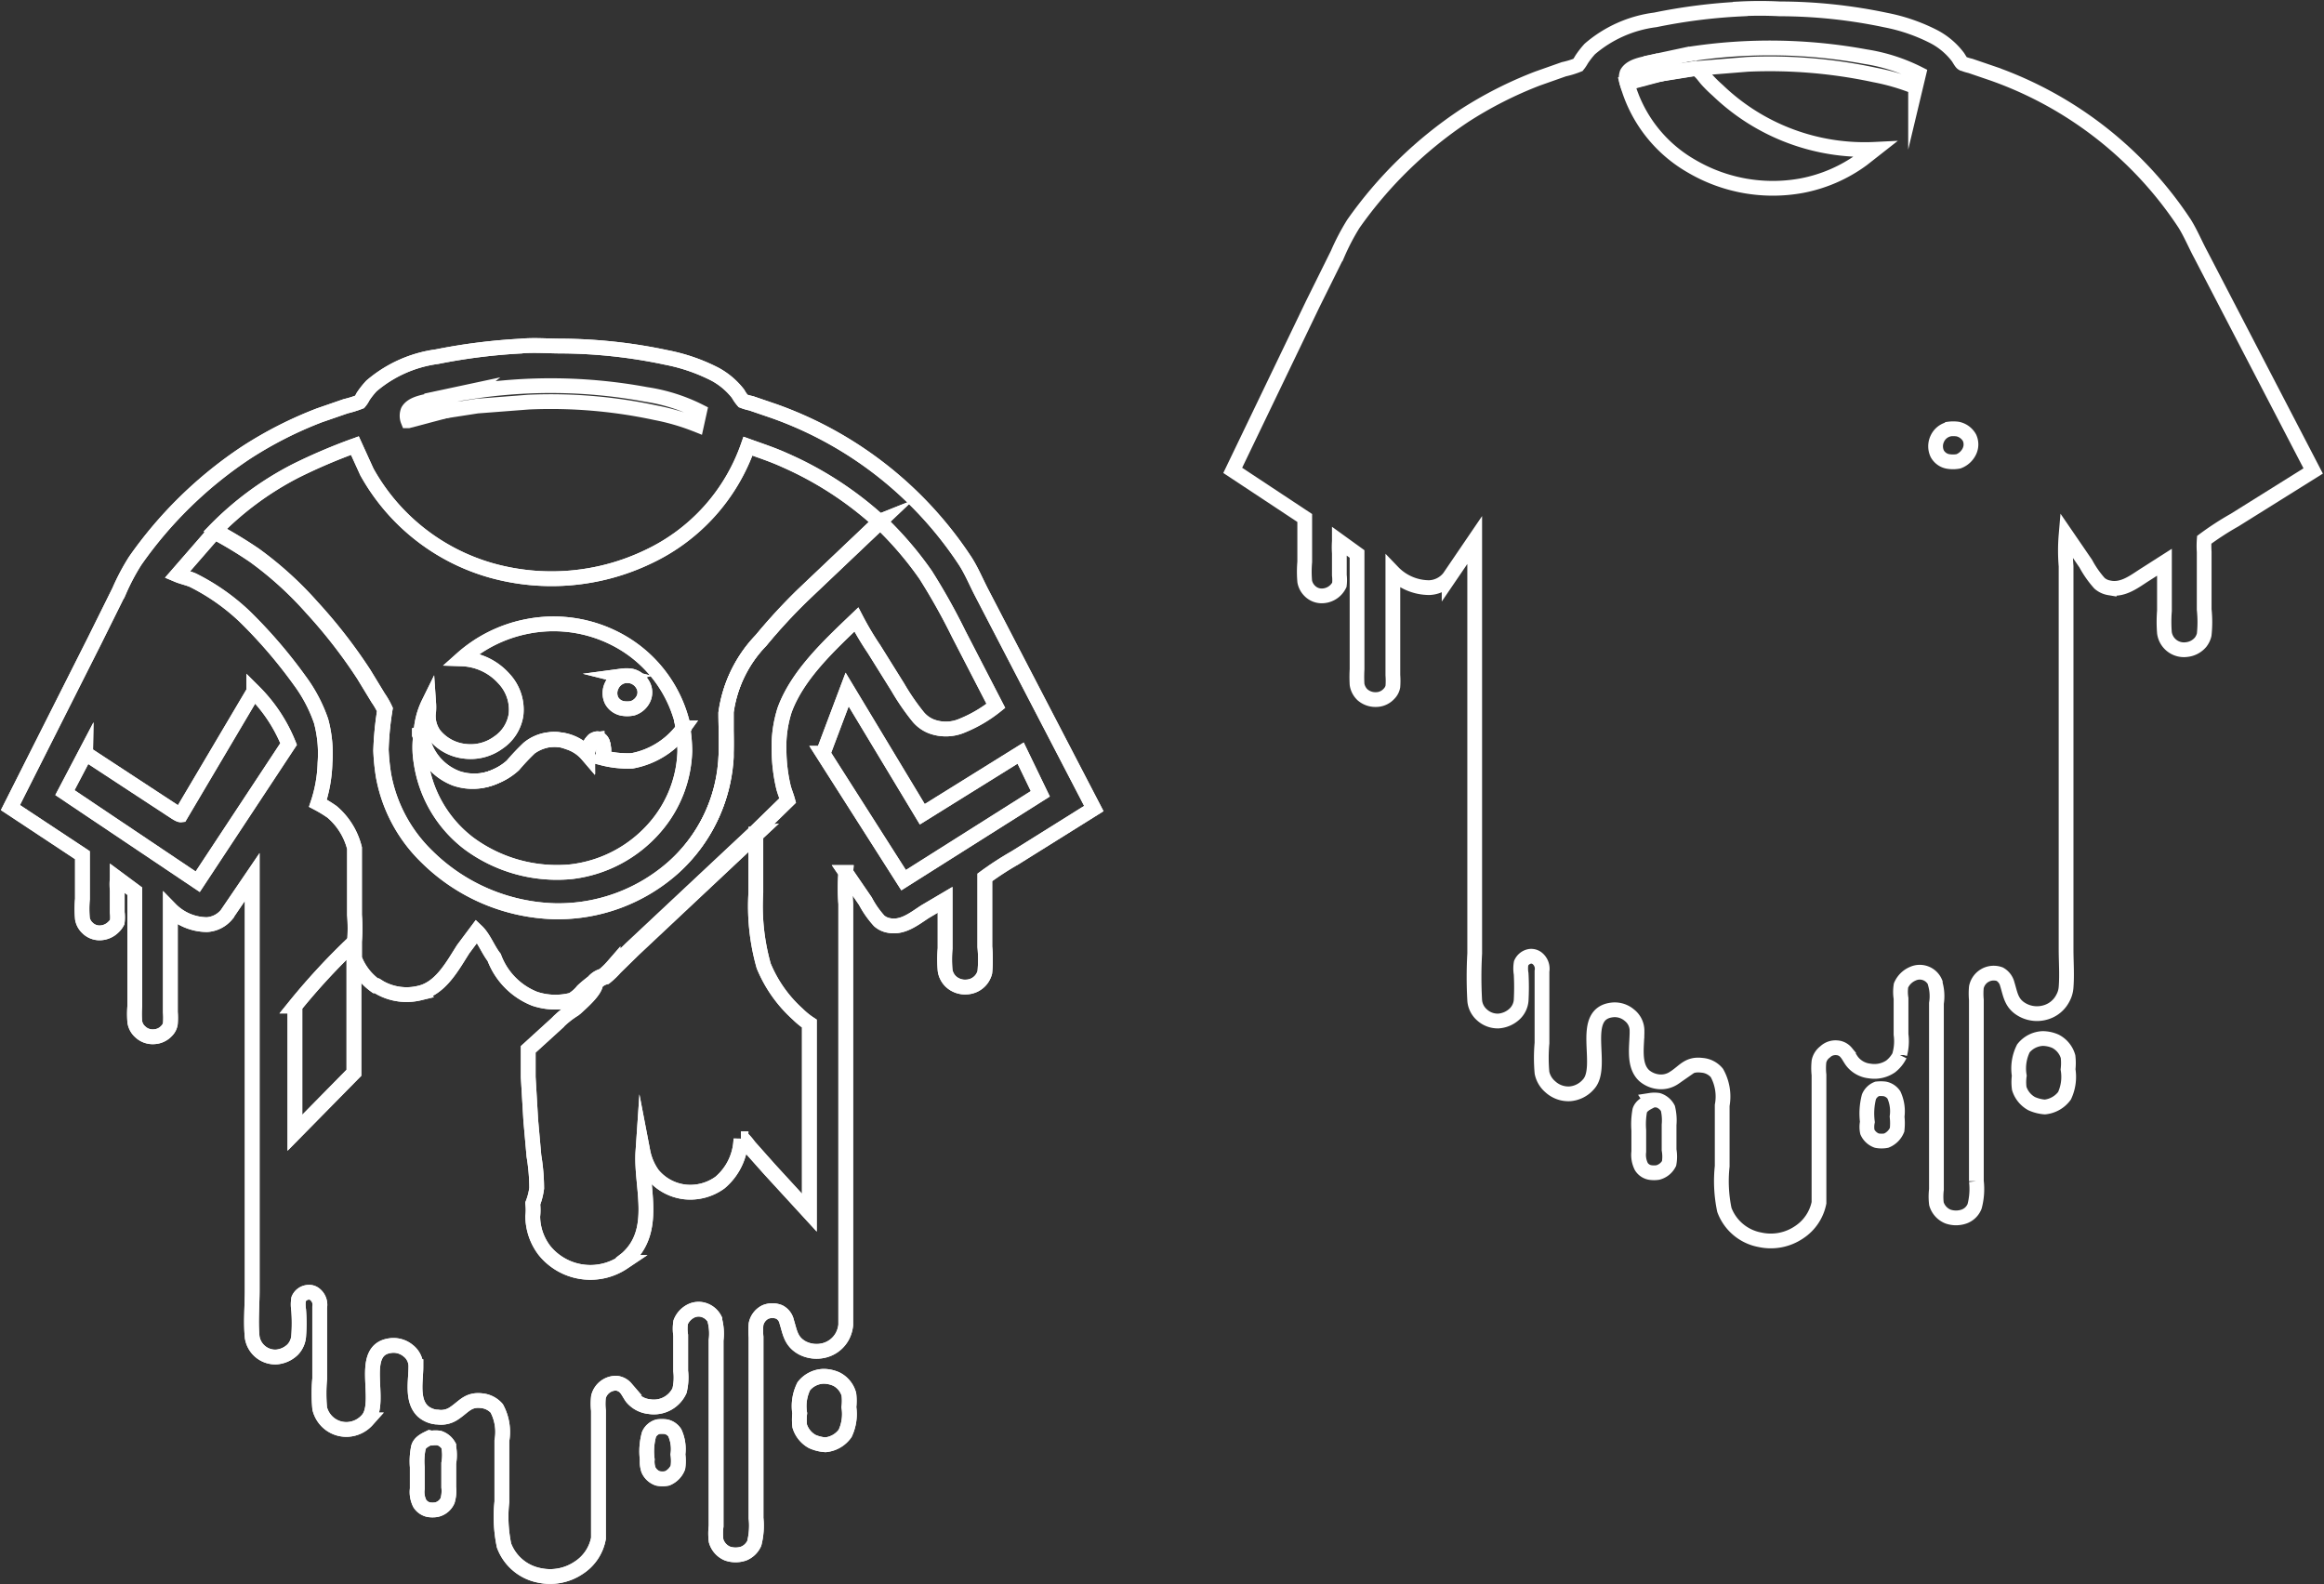 <svg id="Layer_1" data-name="Layer 1" xmlns="http://www.w3.org/2000/svg" viewBox="0 0 118.13 80.54"><rect x="0" y="0" width="118.13" height="80.54" fill="#333333" stroke="none"/><defs><style>.cls-1{fill:none;stroke:#fff;stroke-miterlimit:10;stroke-width:0.75px;}</style></defs><path class="cls-1" d="M671.32,414.07a1.7,1.7,0,0,1,.39,0,.71.71,0,0,1,.46.31,2,2,0,0,1,.16,1.1,2.44,2.44,0,0,1,0,.66,1,1,0,0,1-.55.56,1.23,1.23,0,0,1-.47,0,.81.81,0,0,1-.48-.44,1.31,1.31,0,0,1-.06-.52,3.22,3.22,0,0,1,.09-1.28A.71.71,0,0,1,671.32,414.07Z" transform="translate(-637.87 -341.55)"/><path class="cls-1" d="M659.81,414.65a1.28,1.28,0,0,1,.39,0,.87.87,0,0,1,.48.4l0,.05,0,0a2.31,2.31,0,0,1,0,.83v1.22a1.73,1.73,0,0,1-.06.68.81.81,0,0,1-.57.46,1.28,1.28,0,0,1-.39,0,.72.72,0,0,1-.45-.31,1.29,1.29,0,0,1-.13-.75v-1.11a3.48,3.48,0,0,1,.06-1c.07-.25.34-.38.57-.49Z" transform="translate(-637.87 -341.55)"/><path class="cls-1" d="M679.73,411.51a1.62,1.62,0,0,1,.65.14,1.24,1.24,0,0,1,.64.78,2.81,2.81,0,0,1,0,.65,2.32,2.32,0,0,1-.19,1.33,1.39,1.39,0,0,1-1,.58,1.94,1.94,0,0,1-.68-.17,1.35,1.35,0,0,1-.63-.78,2.81,2.81,0,0,1,0-.65,2.26,2.26,0,0,1,.21-1.38A1.33,1.33,0,0,1,679.73,411.51Z" transform="translate(-637.87 -341.55)"/><path class="cls-1" d="M664.36,359.14c.67-.06,1.37,0,2,0a26.3,26.3,0,0,1,5.38.58,9.26,9.26,0,0,1,2.47.85,3.71,3.71,0,0,1,1.18,1,2.07,2.07,0,0,0,.25.36,2.45,2.45,0,0,0,.41.12l1.17.4a19.38,19.38,0,0,1,9.72,7.63c.32.5.55,1.06.82,1.58l2,3.85,3.71,7.14-4,2.5a15.92,15.92,0,0,0-1.54,1s0,.54,0,.62l0,2.91a6.94,6.94,0,0,1,0,1.29,1,1,0,0,1-.19.38,1,1,0,0,1-.72.37,1.06,1.06,0,0,1-.82-.28,1,1,0,0,1-.29-.56,7,7,0,0,1,0-1.12l0-2.47-1,.59c-.56.36-1.15.86-1.87.71a1,1,0,0,1-.48-.23,4.8,4.8,0,0,1-.7-1l-1-1.46a10.66,10.66,0,0,0,0,1.6v2.91l0,12.5v4.05c0,.64,0,1.31,0,1.94a1.58,1.58,0,0,1-.16.55,1.45,1.45,0,0,1-.89.73,1.58,1.58,0,0,1-1.15-.11c-.59-.32-.63-.78-.8-1.33a.73.73,0,0,0-.38-.5.94.94,0,0,0-.7,0,.89.89,0,0,0-.48.62,3.51,3.51,0,0,0,0,.65v9.21a3.66,3.66,0,0,1-.09,1.28,1,1,0,0,1-.54.52,1.28,1.28,0,0,1-.82,0,1,1,0,0,1-.58-.65,3,3,0,0,1,0-.74v-9.45a2.73,2.73,0,0,0-.06-1l0-.05a.94.94,0,0,0-.51-.47.88.88,0,0,0-.64,0,1.08,1.08,0,0,0-.59.6,2.08,2.08,0,0,0,0,.66v1.82a2.83,2.83,0,0,1-.06,1l0,0a1.44,1.44,0,0,1-1.54.81,1.32,1.32,0,0,1-.88-.47c-.11-.15-.19-.33-.31-.47a.73.73,0,0,0-.48-.25.92.92,0,0,0-.91.7,3.19,3.19,0,0,0,0,.69v6.23l0,.27a2.27,2.27,0,0,1-1,1.49,2.6,2.6,0,0,1-2,.39,2.4,2.4,0,0,1-1.8-1.52,7.15,7.15,0,0,1-.11-2.22v-3.1a2.54,2.54,0,0,0-.26-1.65,1.17,1.17,0,0,0-.77-.39c-.69-.08-.9.31-1.4.64a1.16,1.16,0,0,1-.85.19h-.06a1.24,1.24,0,0,1-.67-.29c-.59-.55-.36-1.56-.36-2.27a1,1,0,0,0-.39-.81,1.17,1.17,0,0,0-.81-.27c-1.83.13-.43,2.88-1.27,3.79a1.44,1.44,0,0,1-1,.48,1.39,1.39,0,0,1-1-.36,1.41,1.41,0,0,1-.42-.71,8.45,8.45,0,0,1,0-1.51V408a.68.68,0,0,0-.26-.67.46.46,0,0,0-.34-.09.57.57,0,0,0-.47.34,1.68,1.68,0,0,0,0,.55,8.8,8.8,0,0,1,0,1.36,1.12,1.12,0,0,1-.3.66,1.34,1.34,0,0,1-.85.38,1.19,1.19,0,0,1-1.21-1c-.08-.78,0-1.62,0-2.4v-21l-1.3,1.91a1.41,1.41,0,0,1-1,.51,2.62,2.62,0,0,1-1.86-.79V393a3.72,3.72,0,0,1,0,.58.66.66,0,0,1-.19.37.93.93,0,0,1-.65.3A.91.91,0,0,1,645,394a.84.84,0,0,1-.28-.52,5.06,5.06,0,0,1,0-.78v-1.38l0-4.47-.89-.66a3.22,3.22,0,0,0,0,.62v1.12a2,2,0,0,1,0,.49.92.92,0,0,1-.19.25,1,1,0,0,1-.72.3.87.87,0,0,1-.61-.26.84.84,0,0,1-.25-.46,5.68,5.68,0,0,1,0-1l0-2.23-3.66-2.42,4.27-8.47,1.26-2.54a11.19,11.19,0,0,1,.81-1.53,21.13,21.13,0,0,1,5.62-5.49,20,20,0,0,1,3.75-1.91l1.33-.46a5.43,5.43,0,0,0,.71-.22,1.34,1.34,0,0,0,.18-.28,4.25,4.25,0,0,1,.42-.53,6.43,6.43,0,0,1,3.33-1.49,29.83,29.83,0,0,1,4.32-.54Z" transform="translate(-637.87 -341.55)"/><path class="cls-1" d="M658.61,362.94a.69.69,0,0,1,0-.51c.22-.39.89-.46,1.31-.56l.29.65-1.59.42Z" transform="translate(-637.87 -341.55)"/><path class="cls-1" d="M661.78,361.47a26.56,26.56,0,0,1,8.94.13,8.94,8.94,0,0,1,2.71.86l-.15.68a11.41,11.41,0,0,0-2.09-.61,25.35,25.35,0,0,0-6.45-.54l-2.61.2,0,0-1.88.29h0l-.29-.65,1.87-.4Z" transform="translate(-637.87 -341.55)"/><path class="cls-1" d="M652.86,392.69a33.53,33.53,0,0,1,3-3.24v.86l0,5.77-3,3.05v-6.44Z" transform="translate(-637.87 -341.55)"/><path class="cls-1" d="M679.71,379.84l1.22-3.24,3.82,6.34,5-3.11,1,2.07-6.95,4.39-4.11-6.45Z" transform="translate(-637.87 -341.55)"/><path class="cls-1" d="M642.22,379.85l4.35,2.85c.1.06.4.28.49.27l3.71-6.27a7.93,7.93,0,0,1,1.77,2.67l-4.62,7-6.75-4.53,1.05-2Z" transform="translate(-637.87 -341.55)"/><path class="cls-1" d="M676.29,383.92v3a11.14,11.14,0,0,0,.4,3.73,6.76,6.76,0,0,0,1.73,2.45,3.87,3.87,0,0,0,.59.48v6l0,3.61L677,401l-1.05-1.18a3.09,3.09,0,0,0-.33-.39s-.06,0-.09,0a3,3,0,0,1-1.06,2.23,2.57,2.57,0,0,1-1.77.48,2.49,2.49,0,0,1-1.65-.89,2.93,2.93,0,0,1-.5-1.16c-.12,1.77.8,4-.82,5.44l-.18.14,0,.05a3,3,0,0,1-2,.49,3,3,0,0,1-2-1.09,2.89,2.89,0,0,1-.6-1.74,2.83,2.83,0,0,0,0-.65,3.31,3.31,0,0,0,.2-.78,10.09,10.09,0,0,0-.14-1.64l-.16-1.8-.13-2.21,0-1.41,1.45-1.32a4.64,4.64,0,0,1,.88-.71l.1-.08c.29-.27,1-.88,1-1.25a.94.94,0,0,1,.49-.31,3.94,3.94,0,0,0,.51-.49l.93-.91h0l5.23-4.91,1.07-1Z" transform="translate(-637.87 -341.55)"/><path class="cls-1" d="M682.58,368.05a17.79,17.79,0,0,1,2.34,2.72,32,32,0,0,1,1.68,3l1.89,3.66a6.86,6.86,0,0,1-1.7,1,2.1,2.1,0,0,1-1.56.05,1.66,1.66,0,0,1-.72-.53,11.93,11.93,0,0,1-1-1.46l-1.21-1.94a15.41,15.41,0,0,1-.9-1.51c-1.38,1.32-3,2.82-3.65,4.61a6.12,6.12,0,0,0-.28,2.08,8.38,8.38,0,0,0,.23,1.86c.06.22.15.43.21.65l-1.65,1.61-1.07,1-5.23,4.9h0l-.93.91a3.94,3.94,0,0,1-.51.49.94.94,0,0,0-.49.31c-.18.14-.37.29-.54.45a2,2,0,0,1-.54.47,3.33,3.33,0,0,1-1.9-.06,3.61,3.61,0,0,1-2.06-2.1c-.32-.41-.53-1-.89-1.34l-.68.91c-.54.84-1.14,2-2.23,2.24a2.78,2.78,0,0,1-2-.27l-.16-.1-.07,0a3,3,0,0,1-1.07-1.39v-.86a8.69,8.69,0,0,0,0-1.35l0-3.4a3.55,3.55,0,0,0-1.14-1.84,6.59,6.59,0,0,0-.72-.44,7.12,7.12,0,0,0,.36-2.05,6.36,6.36,0,0,0-.2-2.13,7.61,7.61,0,0,0-1.08-2.05,24.89,24.89,0,0,0-2.81-3.27,10.81,10.81,0,0,0-2.63-1.84c-.26-.11-.53-.16-.79-.27l0,0,1.94-2.23a21.89,21.89,0,0,1,2,1.21,18,18,0,0,1,2.92,2.65,26,26,0,0,1,2.64,3.4l.73,1.2a3.91,3.91,0,0,1,.34.59,15.79,15.79,0,0,0-.2,2.06,11.05,11.05,0,0,0,.13,1.29,7.65,7.65,0,0,0,2.23,4.15,9.6,9.6,0,0,0,6.46,2.75,8.82,8.82,0,0,0,6.06-2.24,8.08,8.08,0,0,0,2.66-5.58c0-.75,0-1.52,0-2.28a6.55,6.55,0,0,1,1.78-3.67,28.73,28.73,0,0,1,2.12-2.3l3.94-3.74Z" transform="translate(-637.87 -341.55)"/><path class="cls-1" d="M648.75,368.56a15.83,15.83,0,0,1,4.16-3.08,28.62,28.62,0,0,1,3-1.28l.61,1.34a10.51,10.51,0,0,0,6.3,5,11.36,11.36,0,0,0,8-.69,9.77,9.77,0,0,0,5.07-5.62c.64.23,1.28.44,1.89.72a17.73,17.73,0,0,1,4.82,3.14l-3.94,3.74a28.73,28.73,0,0,0-2.12,2.3,6.55,6.55,0,0,0-1.78,3.67c0,.76.06,1.53,0,2.28a8.08,8.08,0,0,1-2.66,5.58,8.82,8.82,0,0,1-6.06,2.24,9.6,9.6,0,0,1-6.46-2.75,7.65,7.65,0,0,1-2.23-4.15,11.05,11.05,0,0,1-.13-1.29,15.79,15.79,0,0,1,.2-2.06,3.91,3.91,0,0,0-.34-.59l-.73-1.2a26,26,0,0,0-2.64-3.4,18,18,0,0,0-2.92-2.65,21.89,21.89,0,0,0-2-1.21Z" transform="translate(-637.87 -341.55)"/><path class="cls-1" d="M659.27,378.8a3.84,3.84,0,0,1,.39-1.51,3,3,0,0,1,0,.41,1.61,1.61,0,0,0,.29,1.2,2.31,2.31,0,0,0,1.56.84,2.39,2.39,0,0,0,1.7-.45,2.08,2.08,0,0,0,.89-1.41,2.3,2.3,0,0,0-.62-1.84,3,3,0,0,0-2.14-1,7,7,0,0,1,3.29-1.64,6.9,6.9,0,0,1,4.92.84,6.6,6.6,0,0,1,3.07,4.34,4.17,4.17,0,0,1-2.62,1.66,5.11,5.11,0,0,1-1.51-.16,1.2,1.2,0,0,0,0-.77c-.06-.12-.15-.14-.27-.18a.44.44,0,0,0-.19.07,1,1,0,0,0-.3.72,2.11,2.11,0,0,0-1-.65,2,2,0,0,0-2,.32,11.51,11.51,0,0,0-.83.88,3.07,3.07,0,0,1-.88.56,2.71,2.71,0,0,1-2,.1,2.84,2.84,0,0,1-1.65-1.66,5.58,5.58,0,0,0-.18-.58l0-.06Z" transform="translate(-637.87 -341.55)"/><path class="cls-1" d="M669.49,375.91a1.69,1.69,0,0,1,.45,0,.91.91,0,0,1,.6.44.77.77,0,0,1,.05.69.92.92,0,0,1-.56.51,1.32,1.32,0,0,1-.56,0,.81.81,0,0,1-.51-.39.86.86,0,0,1,0-.75.88.88,0,0,1,.57-.49Z" transform="translate(-637.87 -341.55)"/><path class="cls-1" d="M672.58,378.55a7.83,7.83,0,0,1,.1,1.18,6.18,6.18,0,0,1-1.52,3.88,6.65,6.65,0,0,1-4.25,2.25,7.53,7.53,0,0,1-5.21-1.44,6.33,6.33,0,0,1-2.43-4.14,4.59,4.59,0,0,1,0-1.48l0,.06a5.58,5.58,0,0,1,.18.58,2.82,2.82,0,0,0,1.65,1.66,2.71,2.71,0,0,0,2-.1,3.07,3.07,0,0,0,.88-.56,11.51,11.51,0,0,1,.83-.88,2.17,2.17,0,0,1,2.93.33,1,1,0,0,1,.3-.72.44.44,0,0,1,.19-.07c.12,0,.21.06.26.18a1.13,1.13,0,0,1,0,.77,5.11,5.11,0,0,0,1.51.16,4.17,4.17,0,0,0,2.62-1.66Z" transform="translate(-637.87 -341.55)"/><path class="cls-1" d="M671.32,414.07a1.7,1.7,0,0,1,.39,0,.71.71,0,0,1,.46.31,2,2,0,0,1,.16,1.1,2.44,2.44,0,0,1,0,.66,1,1,0,0,1-.55.56,1.23,1.23,0,0,1-.47,0,.81.81,0,0,1-.48-.44,1.31,1.31,0,0,1-.06-.52,3.22,3.22,0,0,1,.09-1.28A.71.71,0,0,1,671.32,414.07Z" transform="translate(-637.87 -341.55)"/><path class="cls-1" d="M659.81,414.65a1.28,1.28,0,0,1,.39,0,.87.87,0,0,1,.48.4l0,.05,0,0a2.31,2.31,0,0,1,0,.83v1.22a1.73,1.73,0,0,1-.06.68.81.81,0,0,1-.57.46,1.28,1.28,0,0,1-.39,0,.72.72,0,0,1-.45-.31,1.29,1.29,0,0,1-.13-.75v-1.11a3.48,3.48,0,0,1,.06-1c.07-.25.34-.38.57-.49Z" transform="translate(-637.87 -341.55)"/><path class="cls-1" d="M679.73,411.51a1.62,1.62,0,0,1,.65.14,1.24,1.24,0,0,1,.64.78,2.81,2.81,0,0,1,0,.65,2.32,2.32,0,0,1-.19,1.33,1.39,1.39,0,0,1-1,.58,1.94,1.94,0,0,1-.68-.17,1.35,1.35,0,0,1-.63-.78,2.81,2.81,0,0,1,0-.65,2.26,2.26,0,0,1,.21-1.38A1.33,1.33,0,0,1,679.73,411.51Z" transform="translate(-637.87 -341.55)"/><path class="cls-1" d="M664.36,359.14c.67-.06,1.37,0,2,0a26.3,26.3,0,0,1,5.38.58,9.26,9.26,0,0,1,2.47.85,3.71,3.71,0,0,1,1.18,1,2.07,2.07,0,0,0,.25.36,2.45,2.45,0,0,0,.41.12l1.17.4a19.38,19.38,0,0,1,9.72,7.63c.32.5.55,1.06.82,1.58l2,3.85,3.71,7.14-4,2.5a15.92,15.92,0,0,0-1.54,1s0,.54,0,.62l0,2.91a6.94,6.94,0,0,1,0,1.29,1,1,0,0,1-.19.38,1,1,0,0,1-.72.37,1.06,1.06,0,0,1-.82-.28,1,1,0,0,1-.29-.56,7,7,0,0,1,0-1.12l0-2.47-1,.59c-.56.36-1.15.86-1.87.71a1,1,0,0,1-.48-.23,4.8,4.8,0,0,1-.7-1l-1-1.46a10.66,10.66,0,0,0,0,1.6v2.91l0,12.5v4.05c0,.64,0,1.31,0,1.94a1.58,1.58,0,0,1-.16.55,1.45,1.45,0,0,1-.89.73,1.58,1.58,0,0,1-1.15-.11c-.59-.32-.63-.78-.8-1.33a.73.73,0,0,0-.38-.5.94.94,0,0,0-.7,0,.89.89,0,0,0-.48.62,3.51,3.51,0,0,0,0,.65v9.21a3.66,3.66,0,0,1-.09,1.28,1,1,0,0,1-.54.52,1.28,1.28,0,0,1-.82,0,1,1,0,0,1-.58-.65,3,3,0,0,1,0-.74v-9.45a2.73,2.73,0,0,0-.06-1l0-.05a.94.94,0,0,0-.51-.47.88.88,0,0,0-.64,0,1.08,1.08,0,0,0-.59.6,2.08,2.08,0,0,0,0,.66v1.82a2.83,2.83,0,0,1-.06,1l0,0a1.44,1.44,0,0,1-1.54.81,1.32,1.32,0,0,1-.88-.47c-.11-.15-.19-.33-.31-.47a.73.73,0,0,0-.48-.25.92.92,0,0,0-.91.7,3.19,3.19,0,0,0,0,.69v6.23l0,.27a2.27,2.27,0,0,1-1,1.49,2.6,2.6,0,0,1-2,.39,2.4,2.4,0,0,1-1.8-1.52,7.15,7.15,0,0,1-.11-2.22v-3.1a2.54,2.54,0,0,0-.26-1.65,1.17,1.17,0,0,0-.77-.39c-.69-.08-.9.31-1.4.64a1.16,1.16,0,0,1-.85.19h-.06a1.24,1.24,0,0,1-.67-.29c-.59-.55-.36-1.56-.36-2.27a1,1,0,0,0-.39-.81,1.17,1.17,0,0,0-.81-.27c-1.83.13-.43,2.88-1.27,3.79a1.44,1.44,0,0,1-1,.48,1.39,1.39,0,0,1-1-.36,1.41,1.41,0,0,1-.42-.71,8.45,8.45,0,0,1,0-1.51V408a.68.68,0,0,0-.26-.67.46.46,0,0,0-.34-.09.57.57,0,0,0-.47.34,1.68,1.68,0,0,0,0,.55,8.8,8.8,0,0,1,0,1.36,1.12,1.12,0,0,1-.3.66,1.34,1.34,0,0,1-.85.38,1.19,1.19,0,0,1-1.21-1c-.08-.78,0-1.62,0-2.4v-21l-1.3,1.91a1.41,1.41,0,0,1-1,.51,2.62,2.62,0,0,1-1.86-.79V393a3.72,3.72,0,0,1,0,.58.66.66,0,0,1-.19.37.93.93,0,0,1-.65.3A.91.91,0,0,1,645,394a.84.84,0,0,1-.28-.52,5.06,5.06,0,0,1,0-.78v-1.38l0-4.47-.89-.66a3.22,3.22,0,0,0,0,.62v1.12a2,2,0,0,1,0,.49.92.92,0,0,1-.19.25,1,1,0,0,1-.72.3.87.87,0,0,1-.61-.26.84.84,0,0,1-.25-.46,5.68,5.68,0,0,1,0-1l0-2.23-3.66-2.42,4.27-8.47,1.26-2.54a11.19,11.19,0,0,1,.81-1.53,21.13,21.13,0,0,1,5.62-5.49,20,20,0,0,1,3.75-1.91l1.33-.46a5.43,5.43,0,0,0,.71-.22,1.34,1.34,0,0,0,.18-.28,4.25,4.25,0,0,1,.42-.53,6.43,6.43,0,0,1,3.33-1.49,29.83,29.83,0,0,1,4.32-.54Z" transform="translate(-637.87 -341.55)"/><path class="cls-1" d="M652.86,392.69a33.53,33.53,0,0,1,3-3.24v.86l0,5.77-3,3.05v-6.44Z" transform="translate(-637.87 -341.55)"/><path class="cls-1" d="M679.71,379.84l1.22-3.24,3.82,6.34,5-3.11,1,2.07-6.95,4.39-4.11-6.45Z" transform="translate(-637.87 -341.55)"/><path class="cls-1" d="M642.22,379.85l4.35,2.85c.1.06.4.28.49.27l3.71-6.27a7.93,7.93,0,0,1,1.77,2.67l-4.62,7-6.75-4.53,1.05-2Z" transform="translate(-637.87 -341.55)"/><path class="cls-1" d="M676.29,383.92v3a11.14,11.14,0,0,0,.4,3.73,6.76,6.76,0,0,0,1.73,2.45,3.87,3.87,0,0,0,.59.48v6l0,3.61L677,401l-1.05-1.18a3.09,3.09,0,0,0-.33-.39s-.06,0-.09,0a3,3,0,0,1-1.06,2.23,2.57,2.57,0,0,1-1.77.48,2.49,2.49,0,0,1-1.65-.89,2.93,2.93,0,0,1-.5-1.16c-.12,1.77.8,4-.82,5.44l-.18.14,0,.05a3,3,0,0,1-2,.49,3,3,0,0,1-2-1.09,2.89,2.89,0,0,1-.6-1.74,2.83,2.83,0,0,0,0-.65,3.31,3.31,0,0,0,.2-.78,10.09,10.09,0,0,0-.14-1.64l-.16-1.8-.13-2.21,0-1.41,1.45-1.32a4.64,4.64,0,0,1,.88-.71l.1-.08c.29-.27,1-.88,1-1.25a.94.94,0,0,1,.49-.31,3.94,3.94,0,0,0,.51-.49l.93-.91h0l5.23-4.91,1.07-1Z" transform="translate(-637.87 -341.55)"/><path class="cls-1" d="M682.58,368.05a17.79,17.79,0,0,1,2.34,2.72,32,32,0,0,1,1.68,3l1.89,3.66a6.86,6.86,0,0,1-1.7,1,2.1,2.1,0,0,1-1.56.05,1.66,1.66,0,0,1-.72-.53,11.93,11.93,0,0,1-1-1.46l-1.21-1.94a15.41,15.41,0,0,1-.9-1.51c-1.38,1.32-3,2.82-3.65,4.61a6.12,6.12,0,0,0-.28,2.08,8.38,8.38,0,0,0,.23,1.86c.06.22.15.43.21.65l-1.65,1.61-1.07,1-5.23,4.9h0l-.93.91a3.94,3.94,0,0,1-.51.49.94.94,0,0,0-.49.31c-.18.14-.37.29-.54.45a2,2,0,0,1-.54.47,3.33,3.33,0,0,1-1.9-.06,3.61,3.61,0,0,1-2.06-2.1c-.32-.41-.53-1-.89-1.34l-.68.91c-.54.84-1.14,2-2.23,2.24a2.78,2.78,0,0,1-2-.27l-.16-.1-.07,0a3,3,0,0,1-1.07-1.39v-.86a8.69,8.69,0,0,0,0-1.35l0-3.4a3.55,3.55,0,0,0-1.14-1.84,6.59,6.59,0,0,0-.72-.44,7.12,7.12,0,0,0,.36-2.05,6.36,6.36,0,0,0-.2-2.13,7.61,7.61,0,0,0-1.08-2.05,24.89,24.89,0,0,0-2.81-3.27,10.81,10.81,0,0,0-2.63-1.84c-.26-.11-.53-.16-.79-.27l0,0,1.94-2.23a21.89,21.89,0,0,1,2,1.21,18,18,0,0,1,2.92,2.65,26,26,0,0,1,2.64,3.4l.73,1.2a3.91,3.91,0,0,1,.34.59,15.79,15.79,0,0,0-.2,2.06,11.05,11.05,0,0,0,.13,1.29,7.65,7.65,0,0,0,2.23,4.15,9.6,9.6,0,0,0,6.46,2.75,8.82,8.82,0,0,0,6.06-2.24,8.08,8.08,0,0,0,2.66-5.58c0-.75,0-1.52,0-2.28a6.55,6.55,0,0,1,1.78-3.67,28.73,28.73,0,0,1,2.12-2.3l3.94-3.74Z" transform="translate(-637.87 -341.55)"/><path class="cls-1" d="M648.75,368.56a15.83,15.83,0,0,1,4.16-3.08,28.62,28.62,0,0,1,3-1.28l.61,1.34a10.51,10.51,0,0,0,6.3,5,11.36,11.36,0,0,0,8-.69,9.77,9.77,0,0,0,5.07-5.62c.64.23,1.28.44,1.89.72a17.73,17.73,0,0,1,4.82,3.14l-3.94,3.74a28.73,28.73,0,0,0-2.12,2.3,6.55,6.55,0,0,0-1.78,3.67c0,.76.06,1.53,0,2.28a8.08,8.08,0,0,1-2.66,5.58,8.82,8.82,0,0,1-6.06,2.24,9.6,9.6,0,0,1-6.46-2.75,7.65,7.65,0,0,1-2.23-4.15,11.05,11.05,0,0,1-.13-1.29,15.79,15.79,0,0,1,.2-2.06,3.91,3.91,0,0,0-.34-.59l-.73-1.2a26,26,0,0,0-2.64-3.4,18,18,0,0,0-2.92-2.65,21.89,21.89,0,0,0-2-1.21Z" transform="translate(-637.87 -341.55)"/><path class="cls-1" d="M659.27,378.8a3.84,3.84,0,0,1,.39-1.51,3,3,0,0,1,0,.41,1.61,1.61,0,0,0,.29,1.2,2.31,2.31,0,0,0,1.56.84,2.39,2.39,0,0,0,1.7-.45,2.08,2.08,0,0,0,.89-1.41,2.3,2.3,0,0,0-.62-1.84,3,3,0,0,0-2.14-1,7,7,0,0,1,3.29-1.64,6.9,6.9,0,0,1,4.92.84,6.6,6.6,0,0,1,3.07,4.34,4.17,4.17,0,0,1-2.62,1.66,5.11,5.11,0,0,1-1.51-.16,1.2,1.2,0,0,0,0-.77c-.06-.12-.15-.14-.27-.18a.44.44,0,0,0-.19.07,1,1,0,0,0-.3.72,2.11,2.11,0,0,0-1-.65,2,2,0,0,0-2,.32,11.51,11.51,0,0,0-.83.88,3.07,3.07,0,0,1-.88.56,2.71,2.71,0,0,1-2,.1,2.84,2.84,0,0,1-1.65-1.66,5.58,5.58,0,0,0-.18-.58l0-.06Z" transform="translate(-637.87 -341.55)"/><path class="cls-1" d="M669.49,375.91a1.69,1.69,0,0,1,.45,0,.91.91,0,0,1,.6.44.77.77,0,0,1,.05.69.92.92,0,0,1-.56.51,1.32,1.32,0,0,1-.56,0,.81.81,0,0,1-.51-.39.86.86,0,0,1,0-.75.88.88,0,0,1,.57-.49Z" transform="translate(-637.87 -341.55)"/><path class="cls-1" d="M672.58,378.55a7.83,7.83,0,0,1,.1,1.18,6.18,6.18,0,0,1-1.52,3.88,6.65,6.65,0,0,1-4.25,2.25,7.53,7.53,0,0,1-5.21-1.44,6.33,6.33,0,0,1-2.43-4.14,4.59,4.59,0,0,1,0-1.48l0,.06a5.58,5.58,0,0,1,.18.58,2.82,2.82,0,0,0,1.65,1.66,2.71,2.71,0,0,0,2-.1,3.07,3.07,0,0,0,.88-.56,11.51,11.51,0,0,1,.83-.88,2.17,2.17,0,0,1,2.93.33,1,1,0,0,1,.3-.72.44.44,0,0,1,.19-.07c.12,0,.21.06.26.18a1.13,1.13,0,0,1,0,.77,5.11,5.11,0,0,0,1.51.16,4.17,4.17,0,0,0,2.62-1.66Z" transform="translate(-637.87 -341.55)"/><path class="cls-1" d="M733.28,396.9a1.7,1.7,0,0,1,.39,0,.73.73,0,0,1,.47.31,2,2,0,0,1,.16,1.1,3,3,0,0,1,0,.67,1,1,0,0,1-.55.55,1.3,1.3,0,0,1-.48,0,.83.83,0,0,1-.48-.44,1.27,1.27,0,0,1,0-.51,3.4,3.4,0,0,1,.08-1.28A.75.75,0,0,1,733.28,396.9Z" transform="translate(-637.87 -341.55)"/><path class="cls-1" d="M721.77,397.48a1.26,1.26,0,0,1,.39,0,.84.84,0,0,1,.49.41l0,0,0,0a2.61,2.61,0,0,1,.06.84V400a2,2,0,0,1,0,.69.89.89,0,0,1-.57.46,1.29,1.29,0,0,1-.39,0,.66.66,0,0,1-.45-.3,1.32,1.32,0,0,1-.13-.76V399a3.92,3.92,0,0,1,.05-1c.08-.25.35-.38.57-.49Z" transform="translate(-637.87 -341.55)"/><path class="cls-1" d="M741.7,394.34a1.62,1.62,0,0,1,.65.14,1.27,1.27,0,0,1,.64.78,2.84,2.84,0,0,1,0,.65,2.28,2.28,0,0,1-.18,1.34,1.42,1.42,0,0,1-1,.57,2,2,0,0,1-.67-.17,1.33,1.33,0,0,1-.63-.77,2.37,2.37,0,0,1,0-.65,2.28,2.28,0,0,1,.21-1.39A1.33,1.33,0,0,1,741.7,394.34Z" transform="translate(-637.87 -341.55)"/><path class="cls-1" d="M726.33,342a19.6,19.6,0,0,1,2,0,26.31,26.31,0,0,1,5.39.57,9.2,9.2,0,0,1,2.46.85,3.67,3.67,0,0,1,1.19,1c.06.07.18.31.25.35a2.46,2.46,0,0,0,.41.13l1.17.4a19.4,19.4,0,0,1,9.72,7.62c.31.5.54,1.06.82,1.58l2,3.85,3.71,7.14-4,2.5a14.78,14.78,0,0,0-1.54,1,4.36,4.36,0,0,0,0,.62l0,2.92a6.08,6.08,0,0,1,0,1.28,1,1,0,0,1-.18.38,1.07,1.07,0,0,1-.72.38,1,1,0,0,1-1.12-.85,7,7,0,0,1,0-1.12l0-2.47-.94.6c-.56.35-1.15.85-1.87.7a1,1,0,0,1-.49-.23,5.12,5.12,0,0,1-.7-1l-1-1.46a9.35,9.35,0,0,0,0,1.59v2.91l0,12.5v4.06c0,.63.05,1.3,0,1.93a1.34,1.34,0,0,1-.16.55,1.43,1.43,0,0,1-.88.73,1.53,1.53,0,0,1-1.15-.11c-.6-.32-.63-.78-.8-1.33a.8.8,0,0,0-.38-.5.9.9,0,0,0-1.19.66,3.53,3.53,0,0,0,0,.65v9.21a3.44,3.44,0,0,1-.09,1.28.9.9,0,0,1-.54.52,1.25,1.25,0,0,1-.81,0,1,1,0,0,1-.59-.65,3,3,0,0,1,0-.73v-9.46a2.3,2.3,0,0,0-.06-1l0-.05a.85.85,0,0,0-1.15-.45,1.13,1.13,0,0,0-.59.59,2.08,2.08,0,0,0,0,.66v1.83a2.58,2.58,0,0,1-.06,1l0,.05a1.65,1.65,0,0,1-.47.58,1.47,1.47,0,0,1-1.07.23,1.3,1.3,0,0,1-.87-.47c-.12-.15-.19-.32-.32-.47a.66.66,0,0,0-.48-.24.76.76,0,0,0-.59.21.81.81,0,0,0-.31.48,3.19,3.19,0,0,0,0,.69v6.24l0,.26a2.34,2.34,0,0,1-1,1.49,2.56,2.56,0,0,1-2,.39,2.39,2.39,0,0,1-1.81-1.52,7.15,7.15,0,0,1-.11-2.22v-3.09a2.46,2.46,0,0,0-.27-1.65,1.09,1.09,0,0,0-.76-.39c-.7-.09-.9.31-1.4.63a1.19,1.19,0,0,1-.86.2h0a1.33,1.33,0,0,1-.67-.3c-.59-.54-.36-1.56-.37-2.27a1,1,0,0,0-.38-.8,1.15,1.15,0,0,0-.81-.28c-1.83.13-.43,2.88-1.28,3.79a1.39,1.39,0,0,1-.94.48,1.36,1.36,0,0,1-1-.36,1.27,1.27,0,0,1-.42-.71,8.44,8.44,0,0,1,0-1.51v-3.65a.68.68,0,0,0-.26-.67.5.5,0,0,0-.34-.09.6.6,0,0,0-.46.35,1.6,1.6,0,0,0,0,.54,12.31,12.31,0,0,1,0,1.36,1.07,1.07,0,0,1-.31.66,1.34,1.34,0,0,1-.85.38,1.19,1.19,0,0,1-.84-.32,1.09,1.09,0,0,1-.36-.72,21.33,21.33,0,0,1,0-2.4V369l-1.3,1.91a1.36,1.36,0,0,1-1,.51,2.57,2.57,0,0,1-1.86-.79v5.24a3.77,3.77,0,0,1,0,.58.71.71,0,0,1-.2.37.89.89,0,0,1-.64.29,1,1,0,0,1-.7-.24.92.92,0,0,1-.28-.53,6.6,6.6,0,0,1,0-.77v-5.86l-.9-.65a4.12,4.12,0,0,0,0,.61v1.12a2,2,0,0,1,0,.49,1,1,0,0,1-.9.56.85.85,0,0,1-.61-.26.9.9,0,0,1-.25-.47,5.66,5.66,0,0,1,0-1l0-2.23-3.66-2.42L704.6,357l1.26-2.54a11.73,11.73,0,0,1,.8-1.53,21.32,21.32,0,0,1,5.63-5.49,20.22,20.22,0,0,1,3.74-1.9l1.33-.47a4.36,4.36,0,0,0,.72-.22,1.81,1.81,0,0,0,.18-.27,4.34,4.34,0,0,1,.42-.54,6.33,6.33,0,0,1,3.33-1.48,28.51,28.51,0,0,1,4.32-.55Z" transform="translate(-637.87 -341.55)"/><path class="cls-1" d="M720.57,345.77a.78.78,0,0,1,0-.5c.22-.4.9-.47,1.32-.57l.28.65-1.59.42Z" transform="translate(-637.87 -341.55)"/><path class="cls-1" d="M723.75,344.3a26.83,26.83,0,0,1,8.94.13,9.05,9.05,0,0,1,2.71.87l-.16.67a11.08,11.08,0,0,0-2.08-.61,25.43,25.43,0,0,0-6.46-.54l-2.61.21,0,0-1.87.3h0l-.28-.65,1.87-.4Z" transform="translate(-637.87 -341.55)"/><path class="cls-1" d="M724.07,345.05c.23.09.41.38.57.56a6.75,6.75,0,0,0,.54.53,10.77,10.77,0,0,0,8,3l-.65.51a7.59,7.59,0,0,1-3.09,1.34,8.15,8.15,0,0,1-5.6-1,7,7,0,0,1-3.27-4.24l1.59-.42h0l1.87-.3Z" transform="translate(-637.87 -341.55)"/><path class="cls-1" d="M736.93,363.36a1.71,1.71,0,0,1,.45,0,.9.9,0,0,1,.6.44.81.81,0,0,1,0,.68,1,1,0,0,1-.56.52,1.51,1.51,0,0,1-.56,0,.78.78,0,0,1-.52-.39.89.89,0,0,1,0-.75.87.87,0,0,1,.58-.49Z" transform="translate(-637.87 -341.55)"/></svg>